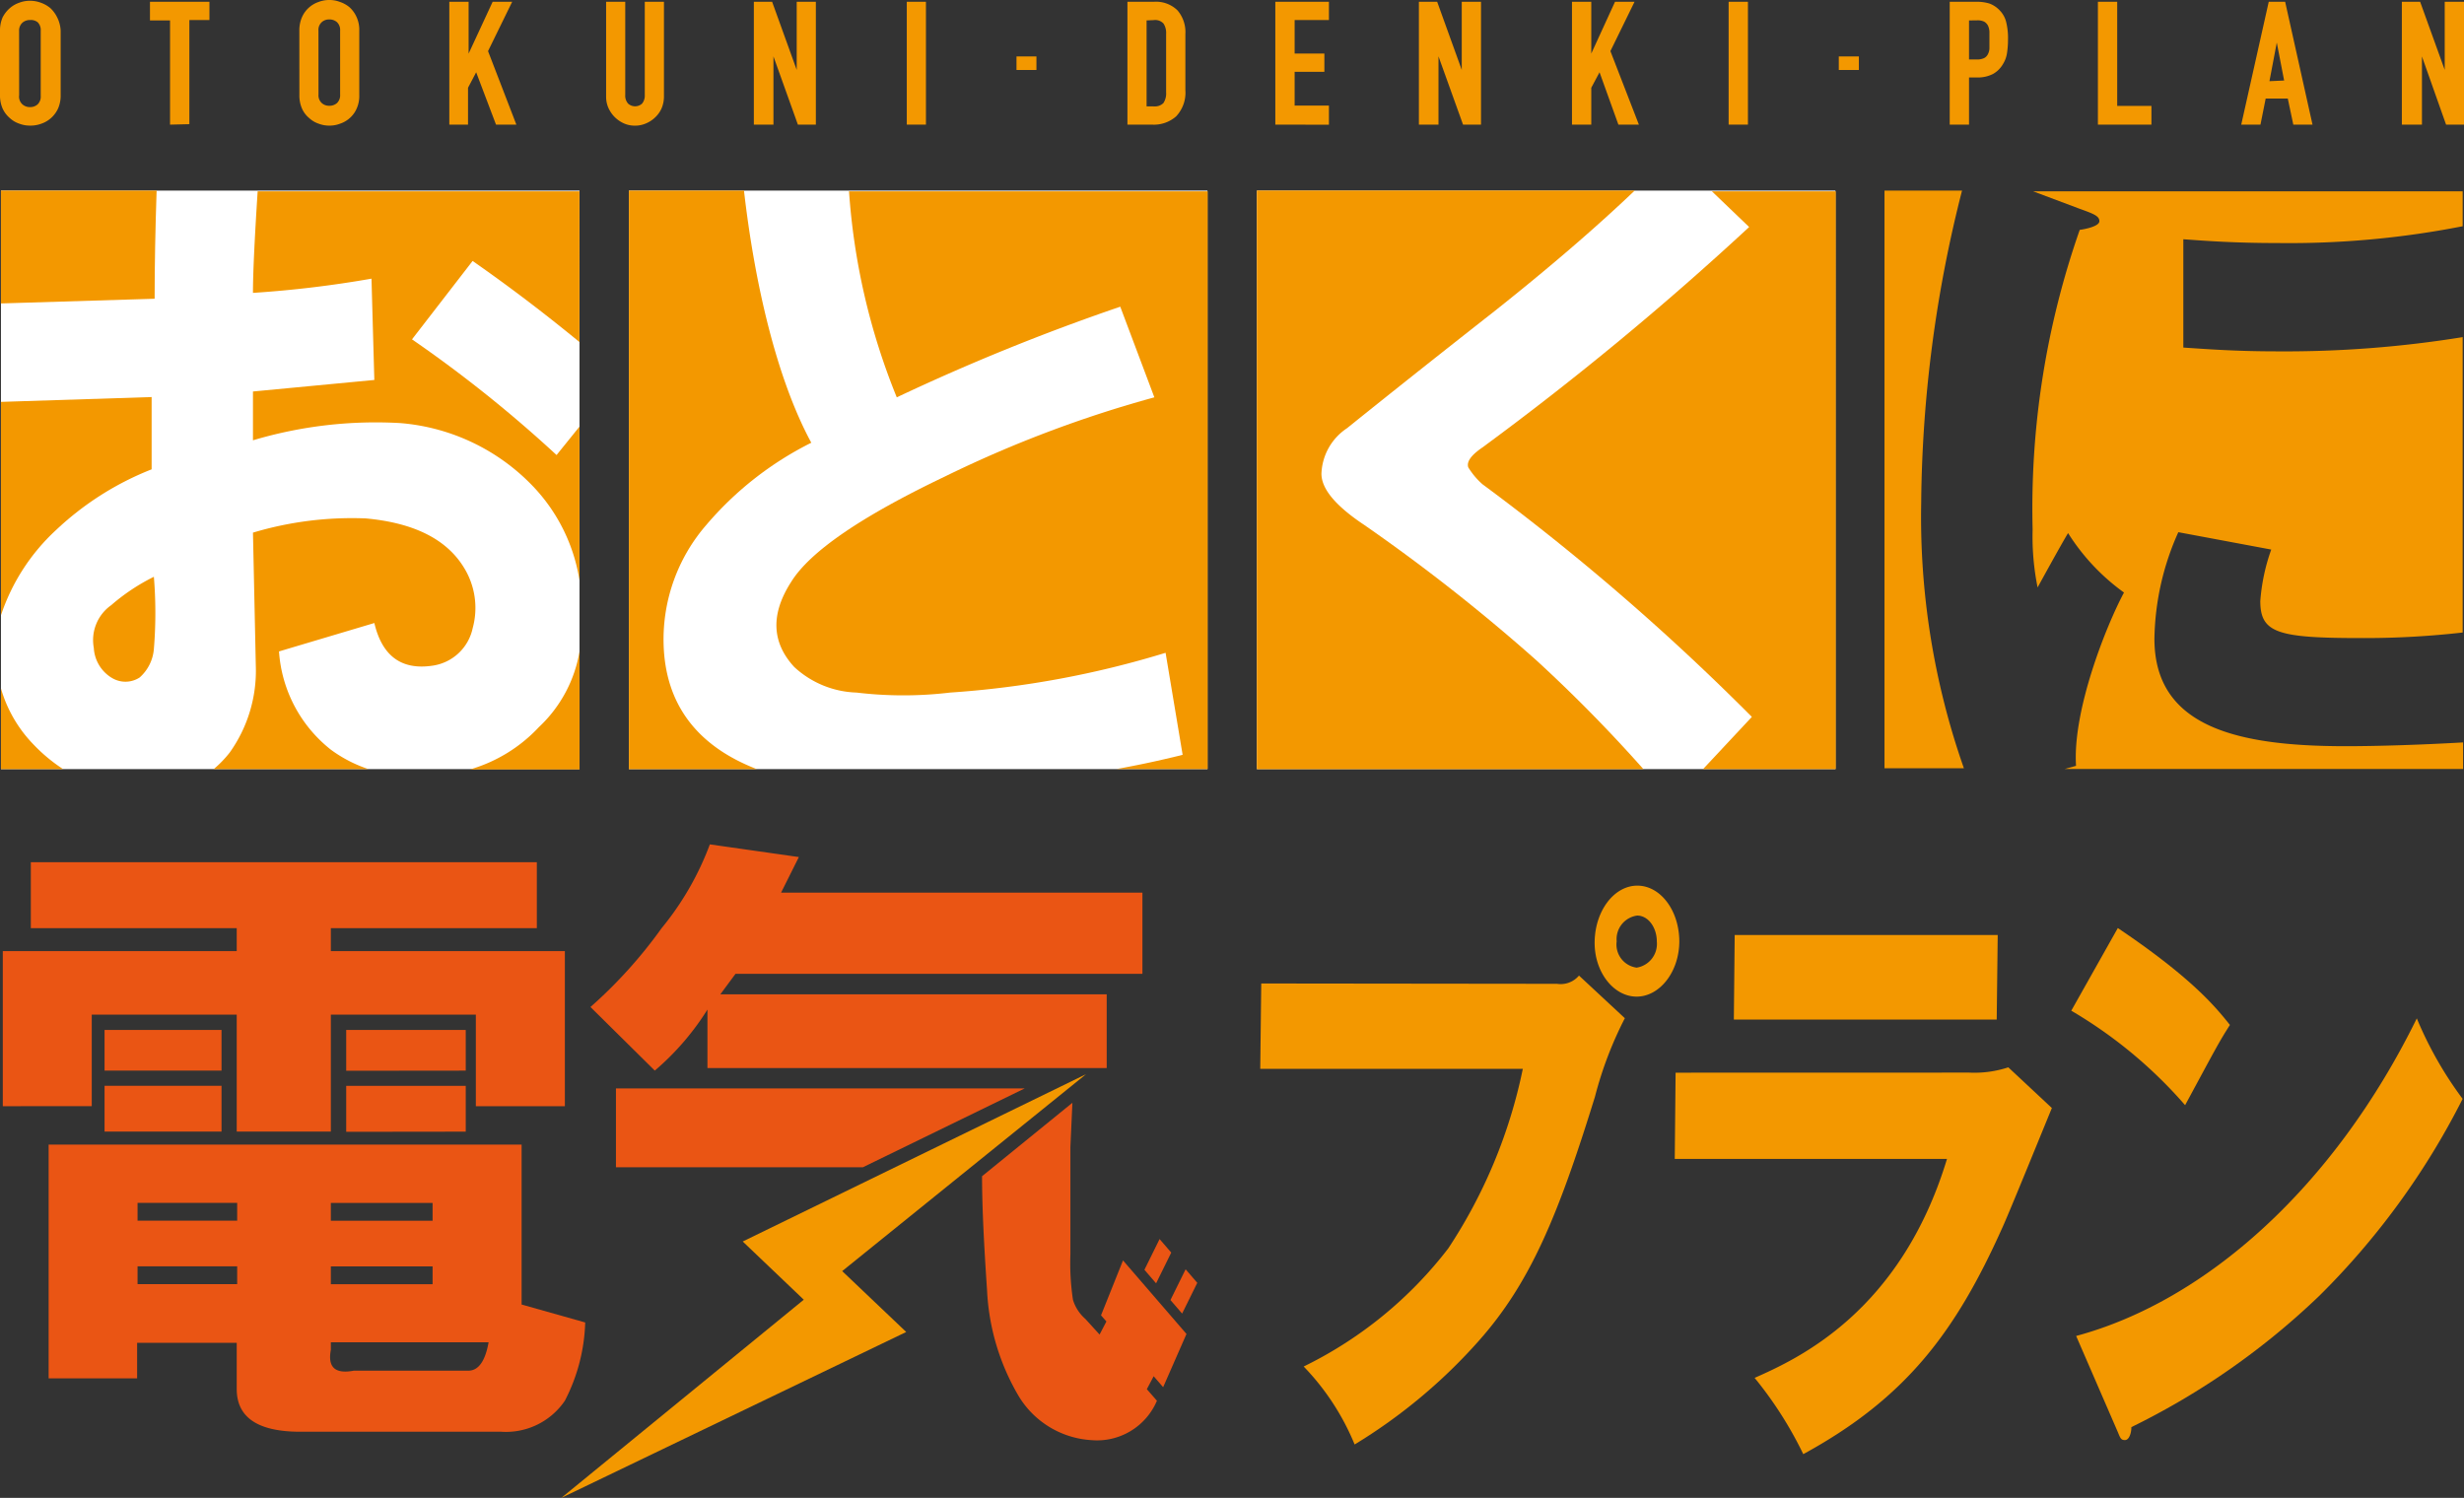 <svg xmlns="http://www.w3.org/2000/svg" width="130.095" height="79.092" viewBox="0 0 130.095 79.092"><rect x="0" y="0" width="130.095" height="79.092" fill="#333333" stroke="none"/><g transform="translate(-2795.31 -1081.738)"><rect width="30.547" height="30.547" transform="translate(2861.669 1091.802)" fill="#fff"/><path d="M103.1,37.78A96.555,96.555,0,0,0,93.975,30.6q-2.254-1.5-2.254-2.7a3.005,3.005,0,0,1,1.345-2.4q3.576-2.877,7.783-6.176,4.327-3.433,7.415-6.378H88.31V43.5h20.412a78.719,78.719,0,0,0-5.62-5.717Z" transform="translate(2773.359 1078.852)" fill="#f39800"/><path d="M116.025,13l1.968,1.886a161.347,161.347,0,0,1-14.079,11.637c-.594.406-.849.751-.751,1.052a3.9,3.9,0,0,0,.751.894,124.451,124.451,0,0,1,14.222,12.284l-2.577,2.757h7.009V13Z" transform="translate(2769.669 1078.839)" fill="#f39800"/><rect width="30.547" height="30.547" transform="translate(2828.514 1091.802)" fill="#fff"/><path d="M46.013,36.893a9.226,9.226,0,0,1,2.254-6.288,17.565,17.565,0,0,1,5.544-4.342c-1.856-3.426-3.005-8.512-3.554-13.313H44.18V43.5h6.762C47.8,42.288,46.1,40.094,46.013,36.893Z" transform="translate(2784.334 1078.852)" fill="#f39800"/><path d="M58.379,13A35.16,35.16,0,0,0,60.9,23.879a113.332,113.332,0,0,1,11.8-4.786l1.8,4.786a62.717,62.717,0,0,0-11.081,4.192q-6.589,3.148-8.084,5.537c-1.1,1.7-1.052,3.2.15,4.508a5.068,5.068,0,0,0,3.291,1.352,20.8,20.8,0,0,0,4.943,0,50.185,50.185,0,0,0,11.374-2.1l.9,5.387c-1.2.3-2.359.548-3.5.751h4.823V13Z" transform="translate(2781.758 1078.839)" fill="#f39800"/><rect width="30.547" height="30.547" transform="translate(2795.36 1091.802)" fill="#fff"/><path d="M28.215,38.585q-1.375-2.254-5.191-2.6a18.2,18.2,0,0,0-5.95.751l.15,7.025a7.43,7.43,0,0,1-1.375,4.583,5.777,5.777,0,0,1-.849.879h8.174A7.107,7.107,0,0,1,21.191,48.2a7.227,7.227,0,0,1-2.742-5.191l5.034-1.5c.406,1.735,1.427,2.494,3.058,2.254a2.532,2.532,0,0,0,2.134-1.983A4.042,4.042,0,0,0,28.215,38.585Z" transform="translate(2791.592 1073.126)" fill="#f39800"/><path d="M8.006,31.277V27.46L.05,27.715V38.985a10.728,10.728,0,0,1,2.915-4.508,15.724,15.724,0,0,1,5.041-3.2Z" transform="translate(2795.31 1075.243)" fill="#f39800"/><path d="M17.76,18.364a58.1,58.1,0,0,0,6.258-.751l.15,5.349-6.408.609v2.577a22.666,22.666,0,0,1,7.783-.909A10.909,10.909,0,0,1,32.568,28.6,9.286,9.286,0,0,1,35,33.54V25.426l-1.21,1.5a68.6,68.6,0,0,0-7.633-6.108l3.2-4.14c2.149,1.5,4.012,2.945,5.642,4.282V13H18.008Q17.76,16.839,17.76,18.364Z" transform="translate(2790.906 1078.839)" fill="#f39800"/><path d="M36.671,49.312a8.031,8.031,0,0,1-3.651,2.254H38.8V45.33a7.085,7.085,0,0,1-2.126,3.982Z" transform="translate(2787.11 1070.799)" fill="#f39800"/><path d="M1.748,50.878A7.047,7.047,0,0,1,.05,47.94V52.2H3.333a8.715,8.715,0,0,1-1.585-1.322Z" transform="translate(2795.31 1070.149)" fill="#f39800"/><path d="M7.484,45.409a1.375,1.375,0,0,0,1.5,0,2.254,2.254,0,0,0,.751-1.5,23.222,23.222,0,0,0,0-3.817,10.578,10.578,0,0,0-2.254,1.5,2.254,2.254,0,0,0-.917,2.254,1.976,1.976,0,0,0,.917,1.563Z" transform="translate(2793.699 1072.102)" fill="#f39800"/><path d="M8.164,18.66c0-1.8.038-3.7.105-5.71H.05v5.958Z" transform="translate(2795.31 1078.852)" fill="#f39800"/><path d="M134.358,29.426a68.618,68.618,0,0,1,2.156-16.476H132.42v30.5h4.192a40.028,40.028,0,0,1-2.254-14.026Z" transform="translate(2762.388 1078.852)" fill="#f39800"/><path d="M159.371,42.3c-5.71,0-10.112-1-10.112-5.672A14.192,14.192,0,0,1,150.521,31l4.906.917a10.3,10.3,0,0,0-.578,2.72c0,1.69.924,1.953,5.327,1.953a45.9,45.9,0,0,0,5.357-.293V20.7a58.6,58.6,0,0,1-9.767.751c-2.254,0-3.756-.12-4.981-.2V15.532c1.149.083,2.682.2,4.981.2a47.481,47.481,0,0,0,9.767-.887V13H142.851l2.464.924c.751.27,1.037.383,1.037.654s-.751.421-1.037.458a44.5,44.5,0,0,0-2.487,15.815,13.522,13.522,0,0,0,.263,3.065c.233-.421,1.149-2.1,1.608-2.87a11.269,11.269,0,0,0,2.953,3.14c-.962,1.8-2.72,6.243-2.532,9.151l-.6.165h21.036V42.1C163.383,42.225,161.062,42.3,159.371,42.3Z" transform="translate(2759.801 1078.839)" fill="#f39800"/><path d="M.05,1.582A1.681,1.681,0,0,1,.183.9,1.571,1.571,0,0,1,.545.435,1.437,1.437,0,0,1,1.032.152a1.516,1.516,0,0,1,.55-.1,1.571,1.571,0,0,1,.558.1,1.571,1.571,0,0,1,.495.283A1.657,1.657,0,0,1,2.988.93a1.681,1.681,0,0,1,.165.652v3.4a1.665,1.665,0,0,1-.134.691,1.492,1.492,0,0,1-.353.479,1.445,1.445,0,0,1-.495.291,1.571,1.571,0,0,1-.589.1,1.516,1.516,0,0,1-.55-.1,1.343,1.343,0,0,1-.487-.291,1.406,1.406,0,0,1-.361-.479A1.665,1.665,0,0,1,.05,4.983Zm.911,3.4a.6.6,0,0,0,.189.526.628.628,0,0,0,.432.157.628.628,0,0,0,.44-.157A.621.621,0,0,0,2.2,5.022V1.582a.621.621,0,0,0-.181-.487.628.628,0,0,0-.44-.126.628.628,0,0,0-.432.157.6.6,0,0,0-.189.456Z" transform="translate(2795.31 1081.777)" fill="#f39800" stroke="#f39800" stroke-miterlimit="10" stroke-width="0.1"/><path d="M11.19,6.506v-5.5H10.13V.12h3.04V.984h-1.06v5.5Z" transform="translate(2793.148 1081.762)" fill="#f39800" stroke="#f39800" stroke-miterlimit="10" stroke-width="0.1"/><path d="M20.17,1.571A1.681,1.681,0,0,1,20.3.888,1.43,1.43,0,0,1,21.152.1,1.516,1.516,0,0,1,21.7,0a1.485,1.485,0,0,1,.55.1,1.508,1.508,0,0,1,.5.283A1.516,1.516,0,0,1,23.1.88a1.571,1.571,0,0,1,.134.683V4.972a1.571,1.571,0,0,1-.134.691,1.367,1.367,0,0,1-.346.479,1.406,1.406,0,0,1-.5.291,1.485,1.485,0,0,1-.55.1,1.516,1.516,0,0,1-.55-.1,1.343,1.343,0,0,1-.487-.291,1.312,1.312,0,0,1-.361-.479,1.665,1.665,0,0,1-.134-.691Zm.911,3.37a.6.6,0,0,0,.189.487.613.613,0,0,0,.432.157.644.644,0,0,0,.44-.157.621.621,0,0,0,.181-.487V1.571a.621.621,0,0,0-.181-.487A.644.644,0,0,0,21.7.927a.613.613,0,0,0-.432.157.6.6,0,0,0-.189.487Z" transform="translate(2790.995 1081.788)" fill="#f39800" stroke="#f39800" stroke-miterlimit="10" stroke-width="0.1"/><path d="M30.25,6.506V.12h.919V3.034h0L32.52.12h.919L32.19,2.673l1.477,3.833H32.7L31.625,3.671l-.487.927V6.506Z" transform="translate(2788.833 1081.762)" fill="#f39800" stroke="#f39800" stroke-miterlimit="10" stroke-width="0.1"/><path d="M43.744.12V5.069a1.571,1.571,0,0,1-.11.581,1.4,1.4,0,0,1-.322.471,1.516,1.516,0,0,1-.479.322,1.39,1.39,0,0,1-.573.118,1.351,1.351,0,0,1-.566-.118,1.571,1.571,0,0,1-.786-.786,1.4,1.4,0,0,1-.118-.581V.12H41.7V4.982a.683.683,0,0,0,.165.5.6.6,0,0,0,.809,0,.715.715,0,0,0,.157-.5V.12Z" transform="translate(2786.572 1081.762)" fill="#f39800" stroke="#f39800" stroke-miterlimit="10" stroke-width="0.1"/><path d="M50.72,6.506V.12h.88l1.383,3.833h0V.12h.911V6.506h-.864L51.655,2.665h0V6.506Z" transform="translate(2784.442 1081.762)" fill="#f39800" stroke="#f39800" stroke-miterlimit="10" stroke-width="0.1"/><path d="M61,6.506V.12h.911V6.506Z" transform="translate(2782.237 1081.762)" fill="#f39800" stroke="#f39800" stroke-miterlimit="10" stroke-width="0.1"/><path d="M75.83,6.505V.119h1.351a1.571,1.571,0,0,1,1.2.432,1.712,1.712,0,0,1,.408,1.218V4.738a1.775,1.775,0,0,1-.471,1.343,1.72,1.72,0,0,1-1.249.424Zm.911-5.5V5.641h.424a.691.691,0,0,0,.55-.189.958.958,0,0,0,.157-.6V1.768a.951.951,0,0,0-.149-.581.644.644,0,0,0-.558-.2Z" transform="translate(2779.057 1081.763)" fill="#f39800" stroke="#f39800" stroke-miterlimit="10" stroke-width="0.1"/><path d="M85.77,6.506V.12H88.5V.984H86.689v1.87H88.26v.864H86.689V5.6H88.5v.911Z" transform="translate(2776.925 1081.762)" fill="#f39800" stroke="#f39800" stroke-miterlimit="10" stroke-width="0.1"/><path d="M95.42,6.506V.12h.88l1.383,3.833h0V.12H98.6V6.506h-.864L96.355,2.665h0V6.506Z" transform="translate(2774.855 1081.762)" fill="#f39800" stroke="#f39800" stroke-miterlimit="10" stroke-width="0.1"/><path d="M113,6.506V.12h.919V3.034h0L115.254.12h.919l-1.249,2.553,1.485,3.833h-.974l-1.021-2.836-.495.927V6.506Z" transform="translate(2765.358 1081.762)" fill="#f39800" stroke="#f39800" stroke-miterlimit="10" stroke-width="0.1"/><path d="M123.53,6.506V.12h.919V6.506Z" transform="translate(2763.099 1081.762)" fill="#f39800" stroke="#f39800" stroke-miterlimit="10" stroke-width="0.1"/><path d="M138.39,6.506V.12h1.375a2.176,2.176,0,0,1,.668.094,1.39,1.39,0,0,1,.518.353,1.28,1.28,0,0,1,.322.589,3.48,3.48,0,0,1,.094.911,4.6,4.6,0,0,1-.055.723,1.469,1.469,0,0,1-.212.558,1.335,1.335,0,0,1-.495.487,1.7,1.7,0,0,1-.833.181h-.463v2.49Zm.919-5.5v2.16h.44a.919.919,0,0,0,.432-.079.511.511,0,0,0,.22-.228.785.785,0,0,0,.086-.33V1.667a.935.935,0,0,0-.079-.353.581.581,0,0,0-.22-.236A.841.841,0,0,0,139.78,1Z" transform="translate(2759.912 1081.762)" fill="#f39800" stroke="#f39800" stroke-miterlimit="10" stroke-width="0.1"/><path d="M148.35,6.506V.12h.919v5.5h1.807v.888Z" transform="translate(2757.776 1081.762)" fill="#f39800" stroke="#f39800" stroke-miterlimit="10" stroke-width="0.1"/><path d="M158,6.506,159.43.12h.786l1.422,6.386h-.911l-.291-1.375h-1.249l-.275,1.375Zm2.262-2.231-.448-2.317h0l-.448,2.357Z" transform="translate(2755.706 1081.762)" fill="#f39800" stroke="#f39800" stroke-miterlimit="10" stroke-width="0.1"/><path d="M168.78,6.506V.12h.88l1.383,3.833h0V.12h.919V6.506H171.1l-1.359-3.841h0V6.506Z" transform="translate(2753.394 1081.762)" fill="#f39800" stroke="#f39800" stroke-miterlimit="10" stroke-width="0.1"/><path d="M68.31,4.445V3.73h1.053v.715Z" transform="translate(2780.669 1080.988)" fill="#f39800"/><path d="M130.87,4.445V3.73h1.06v.715Z" transform="translate(2761.525 1080.988)" fill="#f39800"/><path d="M81.029,88.976l.8-1.623-.616-.714-.8,1.623Z" transform="translate(2775.321 1060.524)" fill="#ea5514"/><path d="M82.856,91.1l.8-1.623-.616-.714-.8,1.623Z" transform="translate(2774.868 1059.997)" fill="#ea5514"/><path d="M.18,73.035V64.846H12.531v-1.21H1.66V60.15H28.376v3.486H17.5v1.21H29.856v8.189h-4.7V68.2H17.5v6.176H12.531V68.2H4.876v4.831ZM26.475,90.224H15.889q-3.358,0-3.358-2.254V85.528H7.272v1.878H2.6V75.063H27.572v8.444l3.358.947a9.571,9.571,0,0,1-1.074,4.132A3.756,3.756,0,0,1,26.5,90.224ZM5.552,71.156V69.008h6.176v2.149Zm0,.8h6.176v2.419H5.552Zm1.743,7.122h5.259v-.939H7.295Zm0,3.351h5.259v-.939H7.295ZM18.707,87h6.048c.533,0,.894-.488,1.074-1.5H17.5v.4c-.173.924.225,1.285,1.21,1.1ZM17.5,79.082h5.372v-.939H17.5Zm0,3.351h5.372v-.939H17.5Zm.811-11.269V69.008h6.311v2.149Zm0,3.223V71.96h6.311v2.419Z" transform="translate(2795.278 1067.113)" fill="#ea5514"/><path d="M64.854,76.05H43.27v4.162H56.312Z" transform="translate(2784.561 1063.158)" fill="#ea5514"/><path d="M75.281,88.284l.285.323-.361.691-.751-.826a2.179,2.179,0,0,1-.654-1.007,12.96,12.96,0,0,1-.135-2.419V79.389l.105-2.329L69,80.937c0,1.623.1,3.606.263,6.01a12.126,12.126,0,0,0,1.615,5.507,4.823,4.823,0,0,0,3.892,2.419,3.433,3.433,0,0,0,3.463-2.081l-.533-.609.361-.684.5.578,1.232-2.81-3.351-3.884Z" transform="translate(2778.161 1062.907)" fill="#ea5514"/><path d="M67.137,75.05,49.009,83.885l3.223,3.073L39.43,97.423l18.211-8.76L54.26,85.448Z" transform="translate(2785.516 1063.407)" fill="#f39800"/><path d="M41.48,67.487a24.792,24.792,0,0,0,3.756-4.162A15.439,15.439,0,0,0,47.783,58.9l4.7.669-.939,1.878H70.622v4.29H49.136l-.8,1.082h20.4V70.71H47.656V67.622a13.928,13.928,0,0,1-2.78,3.223Z" transform="translate(2785.006 1067.423)" fill="#ea5514"/><path d="M104.222,66.984a1.262,1.262,0,0,0,1.157-.436L107.8,68.8a19.948,19.948,0,0,0-1.578,4.147c-1.938,6.266-3.411,9.819-6.123,12.877a28.586,28.586,0,0,1-6.566,5.484,13.034,13.034,0,0,0-2.69-4.117,21.547,21.547,0,0,0,7.633-6.236,27.046,27.046,0,0,0,3.937-9.481H88.55l.053-4.508Zm6.454-2.254c0,1.623-1.037,2.93-2.254,2.93s-2.254-1.307-2.216-2.93,1.037-2.93,2.254-2.93,2.216,1.307,2.216,2.96Zm-3.306,0a1.232,1.232,0,0,0,1.052,1.4,1.27,1.27,0,0,0,1.067-1.375c0-.751-.458-1.375-1.037-1.375a1.255,1.255,0,0,0-1.082,1.375Z" transform="translate(2773.299 1066.702)" fill="#f39800"/><path d="M133.232,72.535a5.74,5.74,0,0,0,2.059-.278l2.3,2.149c-.413,1-2.209,5.424-2.607,6.3-2.472,5.522-5.094,9.015-10.518,11.975a20.383,20.383,0,0,0-2.569-4.027c2.254-1,7.7-3.456,10.157-11.562H117.68l.045-4.553Zm1.5-7.265-.053,4.463H120.8l.045-4.463Z" transform="translate(2766.054 1065.839)" fill="#f39800"/><path d="M145.805,86.319c6.844-1.841,13.606-7.851,17.986-16.769A19.894,19.894,0,0,0,166.21,73.8a39.953,39.953,0,0,1-7.55,10.383,39.164,39.164,0,0,1-9.939,6.949c0,.338-.128.684-.338.684s-.24-.09-.383-.436Zm2.2-21.539c3.989,2.682,5.214,4.237,5.92,5.116-.578.9-.751,1.247-2.367,4.237a24.109,24.109,0,0,0-6.01-4.989Z" transform="translate(2759.122 1065.961)" fill="#f39800"/></g></svg>